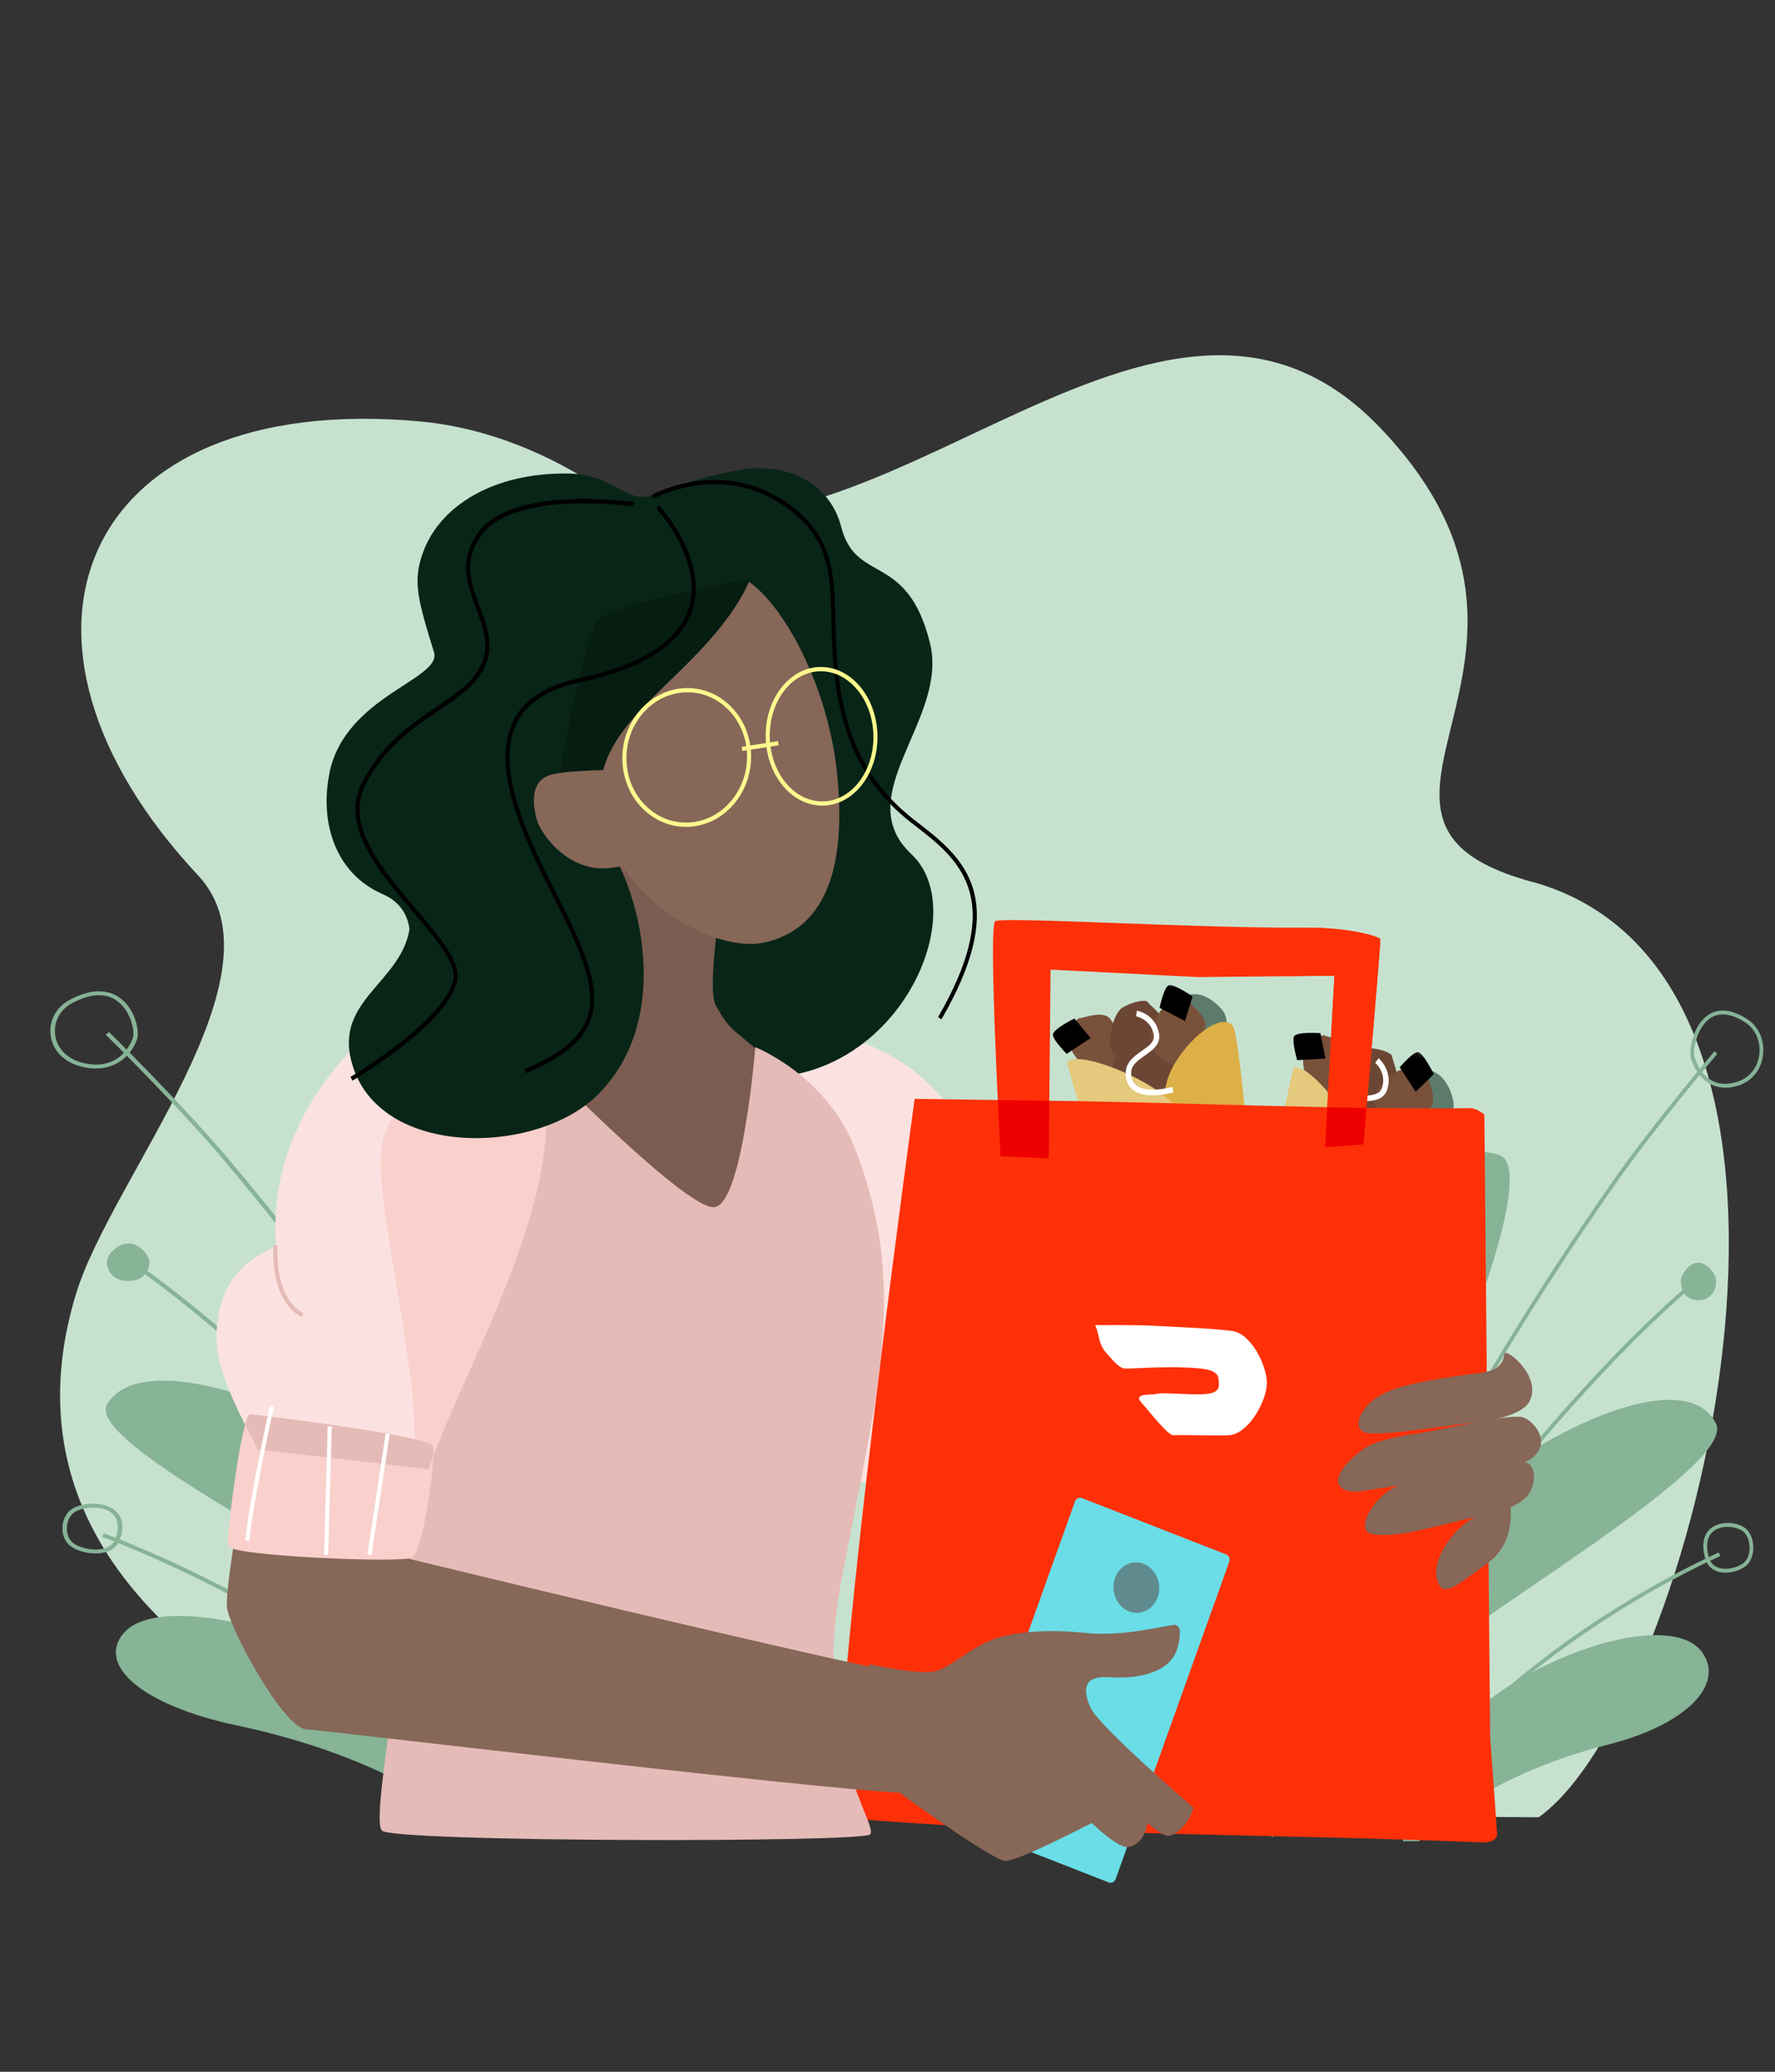 <svg width="150" height="175" viewBox="0 0 150 175" fill="none" xmlns="http://www.w3.org/2000/svg">
<rect x="0" y="0" width="150" height="175" fill="#333333" stroke="none"/>
<path d="M6.427 109.283C9.434 99.421 24.471 82.207 16.745 73.949C-1.937 53.983 6.757 33.015 35.419 35.59C40.577 36.054 45.508 37.939 49.961 40.73C71.408 54.182 97.05 15.708 116.599 36.098C135.61 55.922 109.588 69.4 129.923 74.611C158.567 83.249 143.031 144.285 130.033 153.502C101.562 153.281 73.125 153.939 49.643 153.281C40.916 152.623 -3.133 140.638 6.427 109.278V109.283Z" fill="#C6E2CF"/>
<path d="M105.921 151.069C105.921 151.069 111.989 116.901 116.742 107.512C121.491 98.123 124.134 96.555 126.772 97.602C129.411 98.644 125.191 111.164 119.647 122.902C114.104 134.641 109.617 151.855 109.617 151.855L105.921 151.073V151.069Z" fill="#87B396"/>
<path d="M104.006 153.171C104.006 153.171 116.176 131.333 126.151 124.594C136.126 117.855 143.226 116.605 145.015 120.248C146.803 123.892 124.011 136.725 117.795 142.506C111.884 148.004 107.562 155.18 107.562 155.18L104.006 153.166V153.171Z" fill="#87B396"/>
<path d="M119.918 155.529C119.918 155.529 124.903 150.15 135.868 147.372C142.566 145.677 145.78 142.258 143.843 139.565C140.854 135.4 126.037 140.894 121.91 147.721C117.922 154.315 118.586 155.529 118.586 155.529H119.914H119.918Z" fill="#87B396"/>
<path d="M118.028 153.763L117.761 153.586C126.493 139.304 145.065 131.218 145.251 131.139L145.374 131.443C145.188 131.523 126.709 139.573 118.032 153.763H118.028Z" fill="#87B396"/>
<path d="M109.089 150.874L108.793 150.751C117.317 128.299 129.749 109.075 136.401 99.616C139.788 94.802 144.833 88.858 144.883 88.801L145.12 89.021C145.069 89.079 140.029 95.01 136.655 99.814C130.012 109.261 117.601 128.458 109.084 150.874H109.089Z" fill="#87B396"/>
<path d="M145.805 91.879C144.22 91.879 143.264 90.629 142.9 89.392C142.718 88.77 143.019 86.787 144.194 85.851C144.833 85.338 145.962 84.972 147.7 86.115C148.647 86.738 149.15 87.939 148.981 89.171C148.812 90.412 148.008 91.366 146.833 91.72C146.465 91.83 146.118 91.883 145.801 91.883L145.805 91.879ZM145.59 85.687C145.146 85.687 144.744 85.829 144.389 86.111C143.34 86.95 143.048 88.756 143.205 89.295C143.348 89.781 144.19 92.17 146.748 91.397C147.801 91.079 148.52 90.231 148.668 89.123C148.816 88.019 148.372 86.95 147.531 86.394C146.812 85.921 146.165 85.687 145.59 85.687Z" fill="#87B396"/>
<path d="M113.723 144.025L113.461 143.839C130.079 118.517 142.947 108.316 143.074 108.219L143.264 108.483C143.137 108.585 130.308 118.756 113.723 144.025Z" fill="#87B396"/>
<path d="M144.714 107.397C145.429 108.285 144.845 109.875 143.522 109.835C142.198 109.795 142.033 108.687 142.042 108.152C142.05 107.618 143.255 105.578 144.714 107.402V107.397Z" fill="#87B396"/>
<path d="M145.831 132.843C145.59 132.843 145.357 132.812 145.146 132.742C144.642 132.578 144.296 132.234 144.139 131.744C143.708 130.392 143.987 129.35 144.905 128.886C145.666 128.498 146.816 128.582 147.476 129.072C147.894 129.385 148.161 130.008 148.165 130.706C148.173 131.373 147.936 131.96 147.531 132.278C147.07 132.64 146.423 132.843 145.826 132.843H145.831ZM146.004 128.97C145.674 128.97 145.336 129.032 145.048 129.182C144.291 129.566 144.067 130.463 144.444 131.638C144.566 132.026 144.837 132.296 145.243 132.428C145.877 132.636 146.778 132.459 147.344 132.017C147.67 131.761 147.86 131.275 147.852 130.715C147.843 130.132 147.628 129.597 147.294 129.346C146.993 129.12 146.503 128.975 146.004 128.975V128.97Z" fill="#87B396"/>
<path d="M55.935 149.444C55.935 149.444 48.654 115.276 42.958 105.887C37.262 96.498 34.095 94.93 30.932 95.977C27.765 97.019 32.831 109.539 39.478 121.277C46.125 133.015 51.504 150.23 51.504 150.23L55.935 149.448V149.444Z" fill="#87B396"/>
<path d="M58.236 151.546C58.236 151.546 43.643 129.708 31.676 122.969C19.709 116.229 11.197 114.98 9.053 118.623C6.909 122.266 34.243 135.1 41.698 140.881C48.785 146.379 53.969 153.555 53.969 153.555L58.236 151.541V151.546Z" fill="#87B396"/>
<path d="M39.152 153.904C39.152 153.904 33.173 148.525 20.022 145.747C11.988 144.051 8.136 140.633 10.457 137.939C14.043 133.775 31.811 139.269 36.763 146.096C41.546 152.689 40.751 153.904 40.751 153.904H39.157H39.152Z" fill="#87B396"/>
<path d="M41.419 152.137L41.74 151.961C31.266 137.679 8.994 129.593 8.77 129.513L8.626 129.818C8.85 129.898 31.012 137.948 41.419 152.137Z" fill="#87B396"/>
<path d="M52.142 149.249L52.498 149.126C42.273 126.674 27.363 107.45 19.388 97.991C15.329 93.177 9.273 87.233 9.214 87.175L8.931 87.396C8.99 87.454 15.037 93.385 19.084 98.189C27.05 107.636 41.939 126.833 52.147 149.249H52.142Z" fill="#87B396"/>
<path d="M8.106 90.254C10.005 90.254 11.155 89.004 11.586 87.767C11.806 87.144 11.443 85.162 10.034 84.225C9.269 83.713 7.916 83.347 5.831 84.49C4.698 85.113 4.093 86.314 4.292 87.546C4.495 88.787 5.455 89.741 6.867 90.094C7.311 90.205 7.726 90.258 8.106 90.258V90.254ZM8.364 84.062C8.897 84.062 9.379 84.203 9.806 84.486C11.066 85.325 11.413 87.131 11.227 87.67C11.058 88.156 10.047 90.545 6.977 89.772C5.717 89.454 4.854 88.606 4.673 87.498C4.491 86.394 5.028 85.325 6.038 84.769C6.897 84.296 7.679 84.062 8.368 84.062H8.364Z" fill="#87B396"/>
<path d="M46.582 142.4L46.895 142.214C26.966 116.892 11.531 106.691 11.379 106.593L11.151 106.858C11.303 106.96 26.691 117.13 46.582 142.4Z" fill="#87B396"/>
<path d="M9.413 105.772C8.559 106.66 9.252 108.249 10.842 108.21C12.432 108.17 12.627 107.061 12.618 106.527C12.61 105.993 11.159 103.952 9.409 105.776L9.413 105.772Z" fill="#87B396"/>
<path d="M8.077 131.218C8.364 131.218 8.643 131.187 8.897 131.116C9.497 130.953 9.916 130.609 10.102 130.118C10.618 128.767 10.284 127.725 9.184 127.261C8.271 126.872 6.888 126.956 6.102 127.447C5.599 127.76 5.281 128.383 5.273 129.081C5.265 129.747 5.548 130.335 6.034 130.653C6.588 131.015 7.362 131.218 8.077 131.218ZM7.869 127.345C8.267 127.345 8.669 127.407 9.015 127.557C9.924 127.941 10.191 128.838 9.738 130.012C9.59 130.401 9.265 130.67 8.778 130.803C8.017 131.01 6.935 130.834 6.258 130.392C5.869 130.136 5.641 129.65 5.649 129.089C5.658 128.506 5.92 127.972 6.317 127.72C6.681 127.495 7.269 127.349 7.865 127.349L7.869 127.345Z" fill="#87B396"/>
<mask id="mask0_1_2" style="mask-type:luminance" maskUnits="userSpaceOnUse" x="92" y="83" width="49" height="40">
<path d="M92.445 94.431L120.244 117.409L140.849 122.483L125.859 91.773L112.751 83.925L92.445 94.431Z" fill="white"/>
</mask>
<g mask="url(#mask0_1_2)">
<path d="M121.161 90.519C120.633 90.284 119.508 89.975 119.246 91.512C118.979 93.044 119.838 94.312 121.017 94.784C122.307 95.297 122.963 93.897 122.836 93.115C122.713 92.334 122.223 90.991 121.161 90.523V90.519Z" fill="#5D7B6C"/>
<path d="M114.231 89.017C114.222 87.86 112.252 87.648 111.977 87.471C111.702 87.295 110.797 88.001 110.285 88.814C109.774 89.626 110.552 92.046 111.097 92.404C111.643 92.762 113.469 93.031 114.053 92.342C114.636 91.653 114.231 89.436 114.231 89.017Z" fill="#79513B"/>
<path d="M117.63 91.971C118.59 91.349 117.651 89.573 117.647 89.251C117.643 88.929 116.544 88.536 115.579 88.536C114.615 88.536 113.042 90.479 113.055 91.124C113.068 91.773 113.867 93.455 114.772 93.588C115.672 93.72 117.284 92.197 117.635 91.971H117.63Z" fill="#6C4634"/>
<path d="M114.434 96.878C115.436 97.562 116.641 95.822 116.937 95.672C117.233 95.522 117.093 94.246 116.658 93.279C116.222 92.311 113.732 91.605 113.144 91.909C112.556 92.214 111.372 93.769 111.66 94.731C111.947 95.694 114.07 96.626 114.434 96.878Z" fill="#6C4634"/>
<path d="M120.683 93.764C121.643 93.142 120.704 91.366 120.7 91.044C120.696 90.722 119.597 90.329 118.632 90.329C117.668 90.329 116.095 92.272 116.108 92.916C116.121 93.566 116.92 95.248 117.825 95.381C118.73 95.513 120.337 93.99 120.688 93.764H120.683Z" fill="#79513B"/>
<path d="M122.979 94.586C123.174 95.292 119.076 104.884 119.076 104.884L113.195 102.694C112.992 103.029 111.199 100.87 115.93 95.884C117.715 94.003 122.48 92.775 122.979 94.586Z" fill="#DCB046"/>
<path d="M109.296 90.209L106.644 102.371L114.527 104.849C114.527 104.849 116.4 100.795 115.474 97.681C114.548 94.568 110.459 89.6 109.296 90.214V90.209Z" fill="#E5C97C"/>
<path d="M106.915 99.89C106.742 100.212 105.071 110.162 104.742 112.816C104.577 114.149 108.158 116.415 109.689 116.821C110.975 117.161 113.651 117.828 114.793 117.016C115.935 116.203 119.385 103.529 119.385 103.529L106.911 99.894L106.915 99.89Z" fill="#E7E6D1"/>
<path d="M111.592 87.273C111.592 87.273 109.554 87.118 109.355 87.551C109.156 87.979 109.621 89.551 109.621 89.551L112.011 89.414L111.588 87.277L111.592 87.273Z" fill="black"/>
<path d="M121.17 90.735C121.17 90.735 120.244 88.836 119.787 88.88C119.33 88.924 118.286 90.152 118.286 90.152L119.635 92.219L121.17 90.735Z" fill="black"/>
<path d="M114.197 96.233C113.715 95.933 113.279 95.54 113.076 95.045C112.877 94.564 112.924 94.047 113.207 93.517C113.643 92.696 114.514 92.625 115.279 92.563C116.108 92.497 116.624 92.426 116.802 91.861C117.191 90.611 116.226 89.772 116.214 89.763L116.506 89.392C116.556 89.436 117.723 90.452 117.237 92.007C116.958 92.908 116.087 92.978 115.317 93.04C114.603 93.097 113.926 93.155 113.609 93.747C113.393 94.149 113.359 94.511 113.499 94.855C113.82 95.65 115.055 96.242 116.104 96.533L115.985 96.997C115.656 96.904 114.878 96.661 114.192 96.233H114.197Z" fill="white"/>
</g>
<mask id="mask1_1_2" style="mask-type:luminance" maskUnits="userSpaceOnUse" x="77" y="82" width="56" height="26">
<path d="M77.433 102.031L112.433 107.927L132.79 101.859L105.359 82.689L90.25 82.516L77.433 102.031Z" fill="white"/>
</mask>
<g mask="url(#mask1_1_2)">
<path d="M100.674 83.983C100.103 84.049 98.978 84.349 99.464 85.824C99.951 87.299 101.287 87.966 102.539 87.776C103.904 87.568 103.82 86.014 103.346 85.391C102.873 84.769 101.82 83.846 100.674 83.983Z" fill="#5D7B6C"/>
<path d="M93.921 86.208C93.375 85.201 91.553 86.023 91.231 86.005C90.91 85.987 90.449 87.069 90.381 88.041C90.314 89.013 92.124 90.726 92.766 90.761C93.409 90.797 95.13 90.103 95.32 89.202C95.511 88.302 94.12 86.575 93.921 86.208Z" fill="#79513B"/>
<path d="M98.272 87.052C98.817 86.023 97.168 84.95 97.012 84.667C96.855 84.384 95.714 84.605 94.872 85.1C94.031 85.594 93.566 88.085 93.878 88.646C94.191 89.207 95.68 90.267 96.525 89.922C97.371 89.578 98.069 87.427 98.268 87.052H98.272Z" fill="#6C4634"/>
<path d="M97.773 92.961C98.965 93.044 99.211 90.916 99.397 90.633C99.583 90.351 98.864 89.308 98.035 88.686C97.206 88.063 94.699 88.717 94.327 89.282C93.954 89.847 93.65 91.808 94.348 92.506C95.05 93.199 97.337 92.934 97.773 92.965V92.961Z" fill="#6C4634"/>
<path d="M101.773 87.065C102.319 86.036 100.67 84.963 100.513 84.68C100.357 84.402 99.215 84.618 98.373 85.113C97.532 85.603 97.067 88.098 97.38 88.659C97.693 89.22 99.181 90.28 100.027 89.936C100.877 89.591 101.57 87.44 101.769 87.065H101.773Z" fill="#79513B"/>
<path d="M104.162 86.606C104.666 87.122 105.566 97.584 105.566 97.584L99.409 98.671C99.388 99.068 96.813 98.097 98.619 91.335C99.299 88.787 102.885 85.285 104.162 86.61V86.606Z" fill="#DCB046"/>
<path d="M90.17 89.759L93.54 101.727L101.574 99.872C101.574 99.872 101.316 95.381 99.05 93.133C96.788 90.885 90.897 88.637 90.166 89.759H90.17Z" fill="#E5C97C"/>
<path d="M92.614 99.426C92.614 99.797 95.802 109.331 96.754 111.818C97.232 113.067 101.418 113.218 102.944 112.794C104.226 112.436 106.873 111.654 107.49 110.36C108.108 109.066 105.198 96.246 105.198 96.246L92.614 99.43V99.426Z" fill="#E7E6D1"/>
<path d="M90.8 86.027C90.8 86.027 88.952 86.933 88.978 87.409C89.003 87.886 90.145 89.021 90.145 89.021L92.166 87.683L90.796 86.032L90.8 86.027Z" fill="black"/>
<path d="M100.779 84.172C100.779 84.172 99.084 82.984 98.707 83.254C98.331 83.523 97.993 85.131 97.993 85.131L100.137 86.248L100.784 84.172H100.779Z" fill="black"/>
<path d="M97.261 92.523C96.699 92.506 96.136 92.386 95.731 92.055C95.333 91.733 95.13 91.265 95.13 90.655C95.13 89.719 95.853 89.211 96.496 88.765C97.185 88.284 97.604 87.962 97.494 87.374C97.249 86.089 96.018 85.846 96.001 85.842L96.082 85.369C96.145 85.382 97.638 85.674 97.942 87.277C98.12 88.204 97.392 88.712 96.75 89.158C96.153 89.573 95.587 89.966 95.591 90.647C95.591 91.106 95.731 91.442 96.014 91.671C96.665 92.201 98.022 92.086 99.071 91.808L99.185 92.272C98.856 92.36 98.065 92.541 97.266 92.519L97.261 92.523Z" fill="white"/>
</g>
<path d="M71.75 125.389C68.249 116.119 58.388 102.787 61.437 92.082C63.373 85.285 73.581 86.08 79.167 92.263C82.986 96.485 85.206 101.638 84.998 107.304C84.973 107.962 89.481 108.567 89.599 115.435C89.658 118.848 86.212 122.704 86.157 123.207L71.746 125.38L71.75 125.389Z" fill="#FBE2E0"/>
<path d="M70.93 149.43C71.657 133.682 77.294 92.819 77.294 92.819C77.294 92.819 86.846 92.961 88.534 92.978C100.048 93.115 112.763 93.733 124.265 93.61C124.815 93.605 125.44 94.149 125.44 94.149L125.931 146.842C125.931 146.842 126.341 152.239 126.515 154.933C126.54 155.339 125.986 155.657 125.305 155.631C107.279 154.871 88.914 155.07 71.006 153.537L70.93 149.43Z" fill="#FF3008"/>
<path d="M84.559 97.673C84.559 97.673 83.489 78.078 84.106 77.804C84.96 77.424 101.13 78.422 110.336 78.361C114.083 78.334 116.641 79.133 116.645 79.346C116.662 80.074 115.212 96.661 115.212 96.661L111.977 96.913L112.767 82.419L101.232 82.534L88.779 81.903L88.627 97.858L84.559 97.681V97.673Z" fill="#FF3008"/>
<path d="M108.366 78.414C108.979 78.414 109.769 78.365 110.336 78.361C114.083 78.334 116.641 79.134 116.645 79.346C116.662 80.074 115.212 96.661 115.212 96.661L111.977 96.913L112.767 82.419L108.974 82.454L108.361 78.414H108.366Z" fill="#FF3008"/>
<path d="M92.555 111.933C92.961 112.878 92.792 113.491 93.498 114.295C94.204 115.099 94.627 115.58 95.067 115.602C95.506 115.62 98.302 115.43 99.913 115.501C101.524 115.571 102.843 115.624 102.961 116.406C103.08 117.183 103.063 117.647 101.887 117.753C100.712 117.859 98.225 117.594 97.781 117.731C97.337 117.868 95.731 117.643 96.437 118.446C97.143 119.25 98.699 121.26 99.164 121.233C99.938 121.189 102.788 121.286 103.82 121.237C105.545 121.158 107.118 118.204 107.059 116.733C107 115.267 105.735 112.652 104.128 112.427C102.522 112.202 97.836 112.003 96.809 111.959C95.785 111.915 92.555 111.933 92.555 111.933Z" fill="white"/>
<path d="M84.559 97.673L88.627 97.849L88.673 92.983C88.627 92.983 88.576 92.983 88.529 92.983C87.908 92.974 86.208 92.952 84.318 92.925C84.445 95.663 84.554 97.677 84.554 97.677L84.559 97.673Z" fill="#EE0000"/>
<path d="M111.981 96.913L115.216 96.661C115.216 96.661 115.326 95.412 115.482 93.588C114.383 93.57 113.275 93.552 112.167 93.53L111.981 96.913Z" fill="#EE0000"/>
<path d="M103.613 131.299L91.438 126.543C91.2 126.45 90.934 126.576 90.845 126.825L81.244 153.628C81.155 153.877 81.276 154.154 81.514 154.247L93.689 159.004C93.927 159.097 94.193 158.97 94.282 158.721L103.883 131.919C103.972 131.67 103.851 131.392 103.613 131.299Z" fill="#6ADDE6"/>
<path d="M27.837 65.311C29.143 58.784 37.38 57.388 36.674 55.092C35.27 50.53 34.843 49.037 35.795 46.538C37.266 42.665 41.757 39.922 47.994 39.997C51.999 40.041 52.925 42.74 55.293 41.759C57.191 40.973 59.741 40.205 62.405 39.71C66.338 38.977 70.118 40.708 71.086 44.502C72.334 49.391 76.677 46.569 78.592 54.332C80.182 60.776 71.695 67.166 77.023 72.156C82.922 77.672 74.093 95.301 59.077 90.064C59.885 87.564 51.157 85.745 53.927 86.897C52.003 89.207 37.63 90.068 35.152 89.229C30.302 87.591 38.353 78.153 32.294 75.503C28.45 73.821 26.974 69.63 27.841 65.311H27.837Z" fill="#082518"/>
<path d="M40.472 84.813C40.472 84.813 46.869 85.139 48.734 81.567C50.595 77.994 50.426 71.971 50.426 71.971L61.166 74.726C61.166 74.726 59.619 83.47 60.519 84.994C60.959 85.745 61.39 86.504 62.075 87.078C66.342 90.66 68.207 92.228 68.207 92.228C68.207 92.228 65.539 104.005 56.312 103.162C48.261 102.42 40.472 84.813 40.472 84.813Z" fill="#7B5C50"/>
<path d="M41.837 85.696C41.837 85.696 57.217 101.819 60.266 101.974C62.731 102.102 63.83 88.456 63.83 88.456C63.83 88.456 69.911 90.836 72.308 97.152C76.668 108.651 74.33 116.627 71.12 133.422C68.482 147.231 74.376 154.275 73.514 154.959C72.651 155.644 33.676 155.609 32.302 154.646C30.928 153.683 36.501 129.942 34.695 116.384C33.063 104.125 30.983 97.646 33.055 94.678C38.26 87.22 41.842 85.696 41.842 85.696H41.837Z" fill="#E5BBB7"/>
<path d="M70.659 64.653C71.636 72.726 70.046 78.449 64.545 79.624C60.388 80.511 51.948 75.989 50.641 68.402C49.339 60.811 59.703 57.225 63.217 49.086C66.579 51.426 69.89 58.333 70.655 64.653H70.659Z" fill="#866758"/>
<path d="M78.909 141.874C80.258 142.099 81.227 151.051 77.383 151.453C74.326 151.771 27.245 146.14 25.875 146.07C23.934 145.968 19.38 137.489 19.185 135.811C18.75 132.031 27.608 87.211 34.027 85.753L42.417 86.99L33.947 131.523C33.947 131.523 71.272 140.602 78.913 141.879L78.909 141.874Z" fill="#866758"/>
<path d="M36.222 124.104C39.427 114.715 48.831 99.916 45.44 89.322C43.288 82.6 34.053 83.448 28.666 89.821C24.987 94.175 22.927 99.399 23.316 105.061C23.363 105.719 18.2 106.355 18.297 113.226C18.348 116.64 21.68 121.935 21.752 122.434L36.222 124.108V124.104Z" fill="#FBE2E0"/>
<path d="M25.515 111.244C25.409 111.204 22.889 110.223 23.109 105.158L23.452 105.176C23.244 109.972 25.604 110.895 25.629 110.904L25.515 111.244Z" fill="#E5BBB7"/>
<path d="M79.569 86.102L79.273 85.917C84.652 76.63 81.632 73.123 78.076 70.323C77.954 70.226 77.818 70.12 77.67 70.01C75.869 68.632 72.52 66.075 71.103 60.303C70.368 57.313 70.313 54.739 70.262 52.464C70.173 48.366 70.105 45.403 66.283 42.744C60.934 39.021 55.31 42.082 55.251 42.113L55.086 41.795C55.145 41.764 60.946 38.597 66.469 42.444C70.439 45.208 70.511 48.406 70.6 52.455C70.651 54.708 70.706 57.265 71.429 60.215C72.816 65.859 76.102 68.371 77.865 69.723C78.013 69.838 78.152 69.944 78.275 70.041C81.954 72.938 85.083 76.563 79.556 86.107L79.569 86.102Z" fill="black"/>
<path d="M75.552 151.095C75.552 151.095 83.853 157.194 84.981 157.194C86.111 157.194 92.259 153.983 92.259 153.983C92.259 153.983 94.466 156.147 95.333 156.015C96.766 155.803 96.974 153.983 96.974 153.983C96.974 153.983 98.356 155.264 98.919 155.052C100.352 154.518 100.864 152.698 100.864 152.698C100.864 152.698 92.872 145.849 92.153 144.241C91.379 142.506 91.747 141.543 93.692 141.671C96.64 141.87 98.822 141.079 99.426 139.432C99.693 138.699 99.71 138.103 99.697 137.719C99.689 137.432 99.443 137.215 99.168 137.255C97.583 137.493 94.716 138.249 91.641 137.926C89.908 137.745 87.413 137.617 84.872 138.2C81.954 138.867 80.347 141.123 78.605 141.234C76.863 141.34 73.429 140.558 73.429 140.558L75.552 151.095Z" fill="#866758"/>
<path d="M41.837 85.696C41.837 85.696 38.252 87.22 33.05 94.678C30.979 97.646 33.059 104.125 34.691 116.384C34.996 118.676 35.089 121.255 35.042 123.967L36.218 124.104C39.414 114.741 48.776 99.991 45.457 89.401C43.322 87.251 41.833 85.696 41.833 85.696H41.837Z" fill="#F9D0CC"/>
<path d="M34.674 77.076C35.013 82.622 28.441 83.925 29.625 89.348C31.49 97.898 45.343 97.73 50.578 92.409C57.39 85.48 53.352 74.095 51.669 72.068C49.986 70.041 34.374 72.16 34.674 77.076Z" fill="#082518"/>
<path d="M29.786 91.274L29.617 90.96C29.697 90.912 37.507 86.275 38.298 82.777C38.611 81.39 36.835 79.301 34.953 77.093C32.027 73.657 28.708 69.767 30.573 66.132C32.268 62.829 34.729 61.164 36.898 59.698C38.632 58.528 40.129 57.516 40.751 55.931C41.36 54.394 40.81 52.932 40.231 51.387C39.491 49.413 38.721 47.368 40.366 45.041C43.246 40.96 53.153 42.356 53.572 42.417L53.525 42.775C53.424 42.762 43.406 41.349 40.645 45.257C39.114 47.425 39.816 49.289 40.556 51.259C41.136 52.8 41.736 54.398 41.076 56.072C40.412 57.759 38.873 58.801 37.089 60.003C34.953 61.447 32.53 63.081 30.877 66.305C29.126 69.714 32.361 73.507 35.211 76.855C37.237 79.235 38.987 81.289 38.636 82.861C37.812 86.513 30.12 91.084 29.79 91.278L29.786 91.274Z" fill="black"/>
<path d="M50.891 52.067C49.259 52.919 47.017 67.174 47.017 67.174L50.844 68.19C49.542 60.599 59.906 57.013 63.42 48.874C63.42 48.874 53.665 50.618 50.887 52.067H50.891Z" fill="#061D12"/>
<path d="M51.322 65.046C51.322 65.046 47.449 65.072 46.307 65.527C44.26 66.349 45.474 69.559 45.474 69.559C45.474 69.559 46.607 72.218 49.466 73.136C51.47 73.781 53.584 72.801 53.584 72.801L51.318 65.041L51.322 65.046Z" fill="#866758"/>
<path d="M57.965 69.842C56.718 69.842 55.521 69.383 54.553 68.526C53.411 67.515 52.722 66.084 52.608 64.494C52.379 61.275 54.62 58.426 57.61 58.143C59.035 58.011 60.418 58.466 61.513 59.437C62.655 60.449 63.344 61.88 63.458 63.469C63.687 66.689 61.441 69.537 58.456 69.82C58.291 69.838 58.13 69.842 57.969 69.842H57.965ZM58.096 58.479C57.944 58.479 57.792 58.488 57.644 58.501C54.84 58.766 52.734 61.442 52.954 64.467C53.06 65.965 53.711 67.307 54.777 68.252C55.8 69.157 57.098 69.586 58.422 69.462C61.225 69.197 63.331 66.516 63.116 63.496C63.01 62.003 62.359 60.656 61.293 59.711C60.388 58.907 59.268 58.479 58.1 58.479H58.096Z" fill="#FDF88D"/>
<path d="M69.484 68.053C68.494 68.053 67.526 67.669 66.714 66.954C65.572 65.942 64.845 64.37 64.722 62.644C64.494 59.424 66.418 56.607 69.01 56.355C70.118 56.249 71.234 56.633 72.144 57.437C73.29 58.448 74.013 60.02 74.135 61.747C74.364 64.966 72.44 67.784 69.847 68.036C69.725 68.049 69.606 68.053 69.484 68.053ZM69.374 56.699C69.264 56.699 69.154 56.704 69.044 56.717C66.638 56.947 64.853 59.596 65.069 62.621C65.183 64.251 65.868 65.73 66.938 66.68C67.78 67.422 68.803 67.775 69.818 67.678C72.224 67.448 74.008 64.799 73.793 61.773C73.679 60.144 72.993 58.664 71.919 57.715C71.171 57.053 70.279 56.699 69.374 56.699Z" fill="#FDF88D"/>
<path d="M62.735 63.434L62.684 63.081L65.75 62.599L65.801 62.953L62.735 63.434Z" fill="#FDF88D"/>
<path d="M44.434 90.647L44.311 90.311C47.225 89.132 48.95 87.741 49.58 86.067C50.43 83.801 49.318 81.072 47.889 77.999C47.58 77.336 47.187 76.559 46.772 75.742C44.514 71.29 41.427 65.192 43.284 61.085C44.142 59.186 46.007 57.918 48.823 57.318C54.215 56.165 57.377 54.142 58.223 51.307C59.416 47.302 55.496 42.978 55.458 42.938L55.707 42.691C55.876 42.872 59.809 47.209 58.553 51.418C57.669 54.39 54.417 56.496 48.891 57.675C46.184 58.254 44.4 59.455 43.592 61.244C41.808 65.187 44.852 71.193 47.072 75.579C47.491 76.4 47.884 77.177 48.193 77.848C49.66 81.002 50.798 83.806 49.897 86.204C49.221 88.001 47.483 89.414 44.434 90.651V90.647Z" fill="black"/>
<path d="M19.27 130.591C19.439 131.434 33.765 132.044 34.822 131.58C35.74 131.178 36.903 122.84 36.581 122.165C36.125 121.207 21.447 119.506 21.147 119.453C20.471 119.33 19.105 129.756 19.274 130.595L19.27 130.591Z" fill="#F9D0CC"/>
<path d="M36.577 122.16C36.12 121.202 21.443 119.502 21.143 119.449C21.016 119.427 20.868 119.767 20.712 120.337C21.278 121.449 21.726 122.253 21.752 122.43L36.222 124.104C36.349 123.737 36.484 123.357 36.628 122.973C36.645 122.558 36.628 122.266 36.577 122.16Z" fill="#E5BBB7"/>
<path d="M32.59 121.09L31.053 131.303L31.392 131.358L32.928 121.145L32.59 121.09Z" fill="white"/>
<path d="M27.731 131.346L27.388 131.333L27.693 120.482L28.04 120.491L27.731 131.346Z" fill="white"/>
<path d="M21.084 130.158L20.741 130.132C20.97 127.093 22.792 118.831 22.809 118.747L23.143 118.826C23.126 118.91 21.308 127.146 21.084 130.158Z" fill="white"/>
<path d="M127.627 127.005C125.884 127.508 124.32 128.083 123.166 129.257C122.011 130.428 120.798 132.481 121.66 133.952C122.172 134.826 123.538 133.594 125.694 132.061C128.198 130.282 127.627 127.005 127.627 127.005Z" fill="#866758"/>
<path d="M127.14 114.344C126.866 116.048 125.491 115.872 123.297 116.207C120.891 116.574 118.345 116.954 116.751 117.802C114.924 118.769 114.032 120.862 115.626 121.056C117.22 121.255 122.95 120.31 124.185 120.213C125.791 120.089 128.582 119.568 129.221 118.424C130.413 116.291 127.225 113.831 127.145 114.344H127.14Z" fill="#866758"/>
<path d="M128.553 119.683C127.128 119.506 121.749 120.774 120.155 121.025C118.387 121.304 116.294 121.608 115.152 122.456C111.909 124.863 112.907 126.325 115.207 125.932C117.199 125.592 128.206 124.183 129.428 123.207C131.335 121.683 129.348 119.784 128.553 119.683Z" fill="#866758"/>
<path d="M128.874 126.555C127.436 127.8 125.893 127.831 123.174 128.489C120.704 129.089 117.313 130.048 115.761 129.509C114.556 129.089 116.214 126.117 118.336 125.437C120.455 124.757 128.109 123.45 128.544 123.454C130.062 123.476 129.838 125.707 128.874 126.555Z" fill="#866758"/>
<path d="M96.369 136.212C97.422 136.028 98.124 134.935 97.938 133.771C97.751 132.606 96.747 131.812 95.694 131.995C94.641 132.179 93.939 133.272 94.126 134.436C94.312 135.601 95.316 136.395 96.369 136.212Z" fill="#608B8E"/>
</svg>
